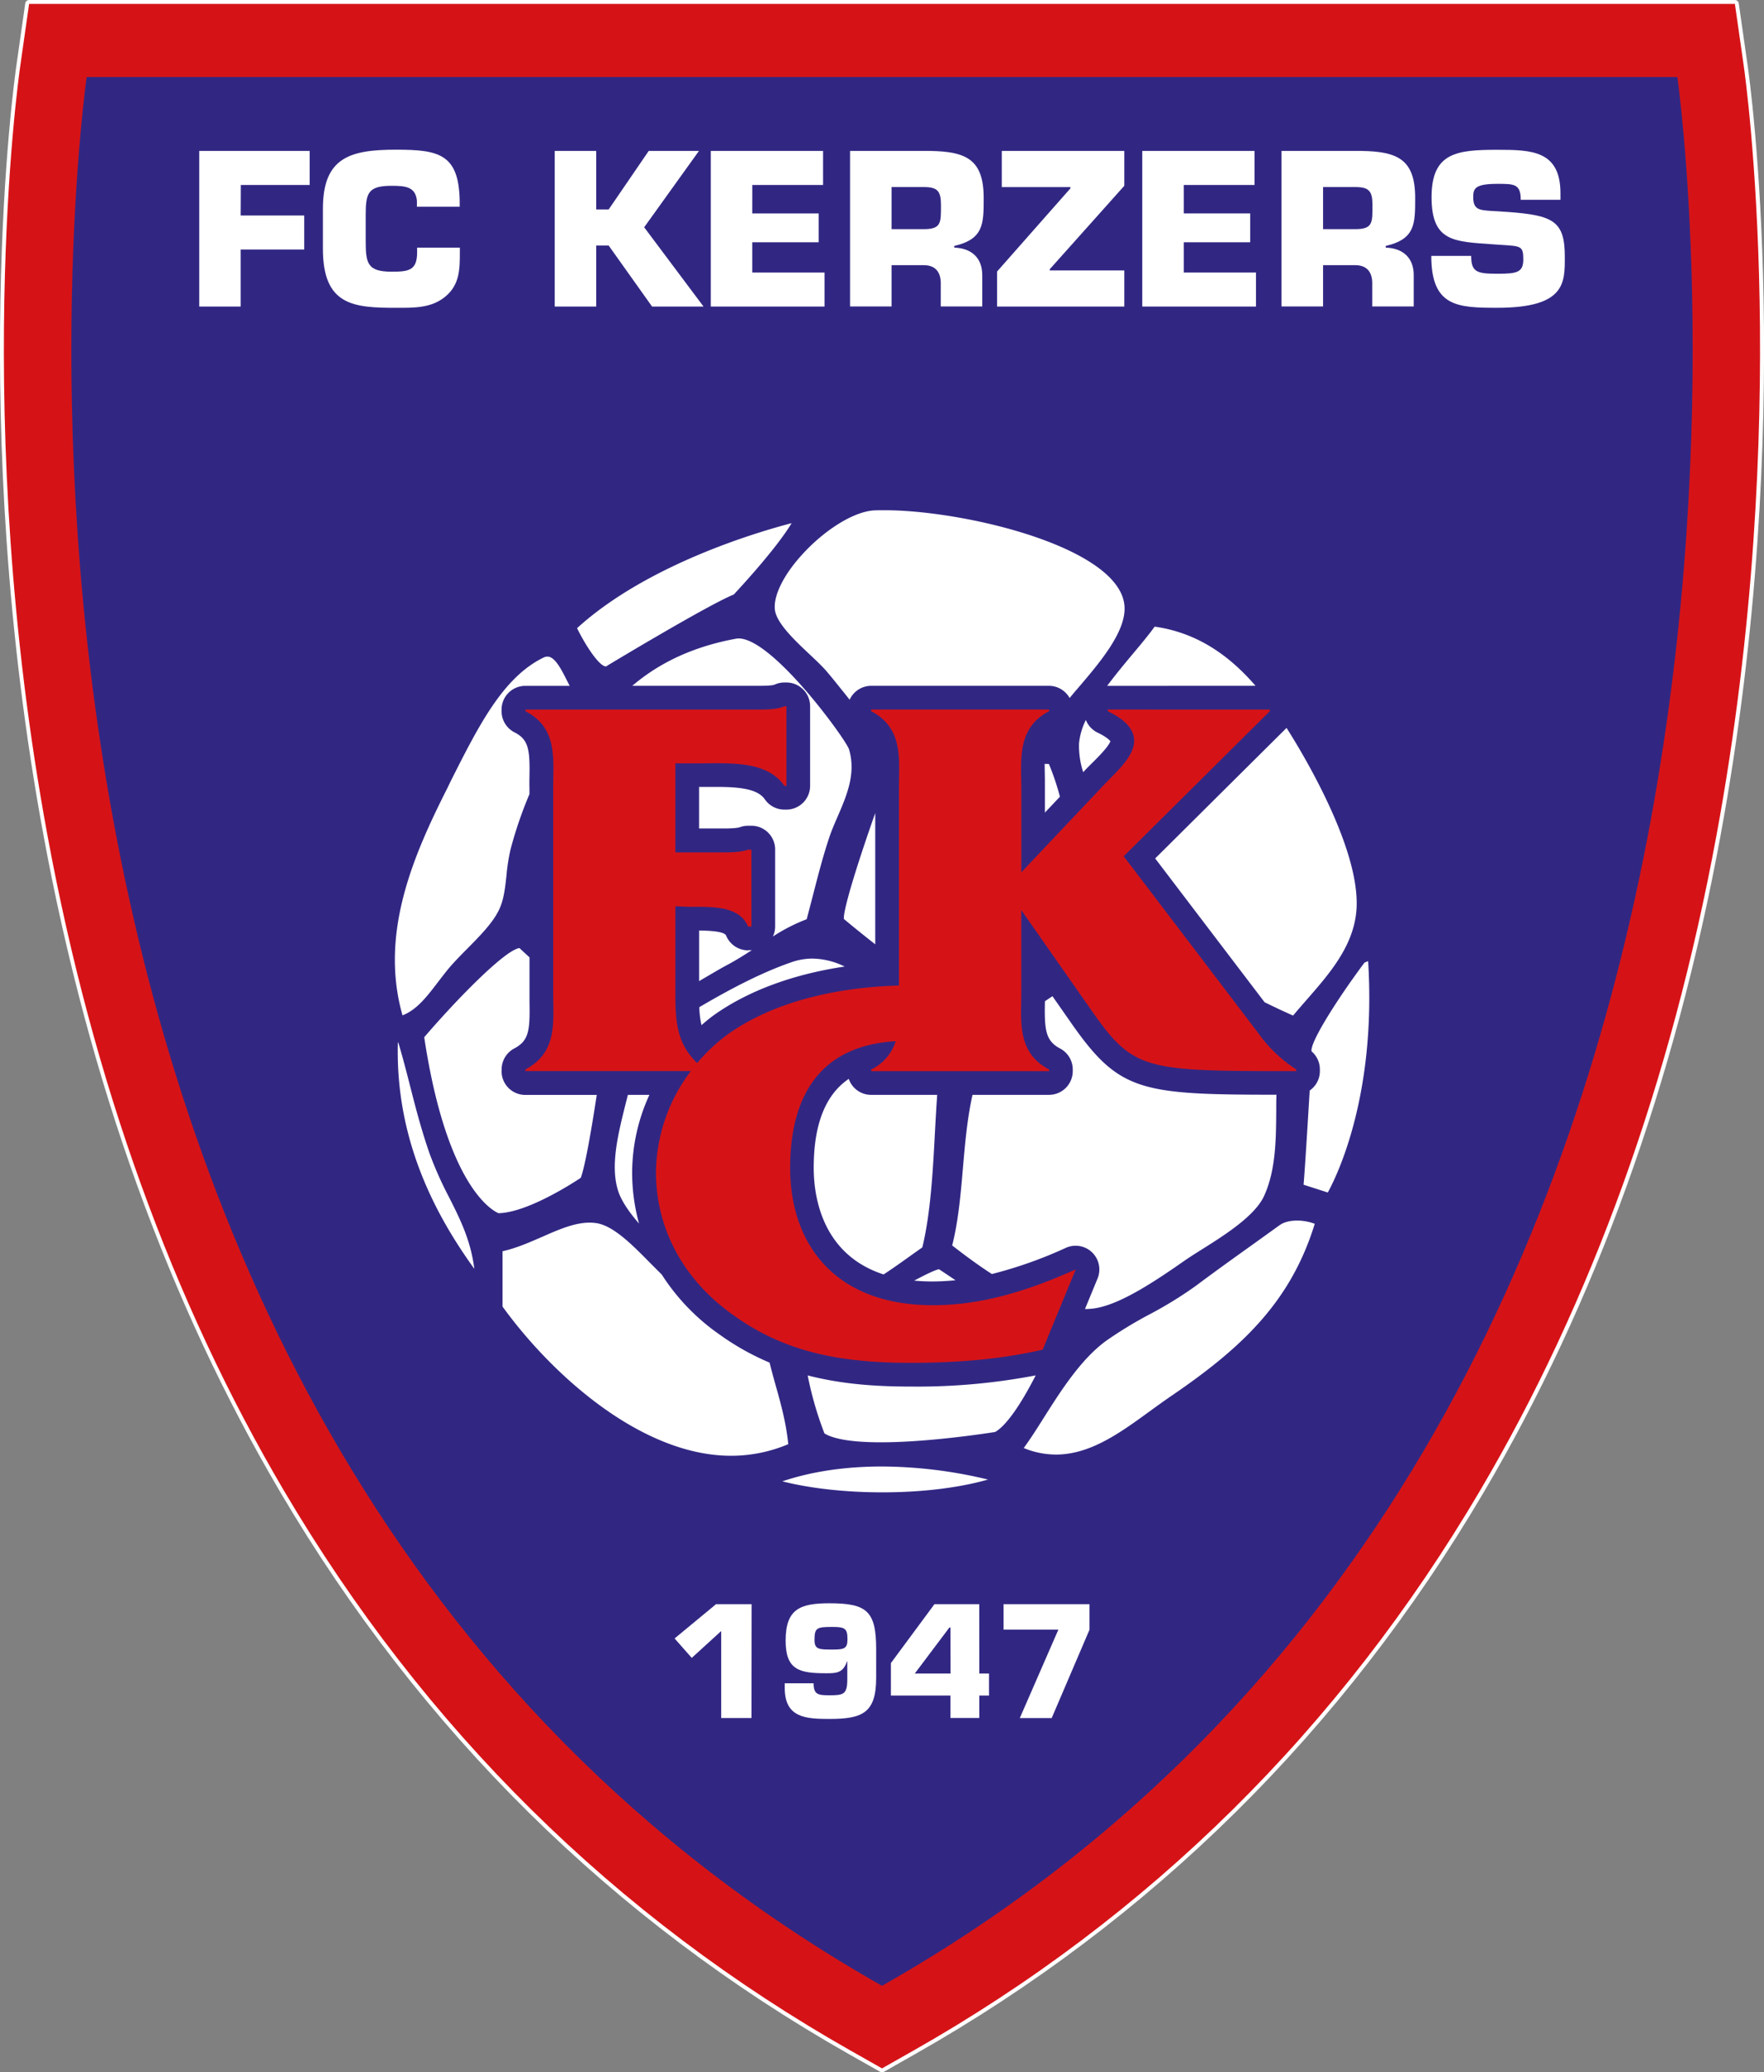 <svg id="Ebene_1" data-name="Ebene 1" xmlns="http://www.w3.org/2000/svg" viewBox="0 0 640.73 752.83"><rect x="0" y="0" width="640.73" height="752.83" fill="#808080" stroke="none"/><defs><style>.cls-1{fill:none;stroke:#fff;stroke-linecap:round;stroke-linejoin:round;stroke-width:2.83px;}.cls-2{fill:#d51317;}.cls-3{fill:#312783;}.cls-4{fill:#fff;}</style></defs><title>logo_color</title><path class="cls-1" d="M653,47.47,649.79,25H30.2L27,47.47C26.23,52.66,9,176.33,36.89,327.16c16.47,89.12,45.34,169.18,85.86,237.93C173.65,651.5,242.95,720,328.7,768.6L340,775l11.28-6.4c85.78-48.63,155.07-117.1,206-203.51,40.5-68.75,69.38-148.81,85.85-237.93C671,176.33,653.77,52.66,653,47.47Z" transform="translate(-19.63 -23.58)"/><path class="cls-2" d="M328.7,768.6C242.95,720,173.65,651.5,122.75,565.09,82.24,496.33,53.36,416.28,36.89,327.16,9,176.33,26.23,52.66,27,47.47L30.2,25H649.79L653,47.47c.75,5.19,17.93,128.87-9.92,279.69-16.47,89.12-45.36,169.18-85.85,237.93C506.35,651.5,437.06,720,351.29,768.6L340,775Z" transform="translate(-19.63 -23.58)"/><path class="cls-3" d="M628.89,51.56S699.22,541.37,340,745C-19.21,541.37,51.11,51.56,51.11,51.56Z" transform="translate(-19.63 -23.58)"/><path class="cls-4" d="M107.06,101.86h23.07v12.36H107.06v20.73H92V78.41h40.11V90.78h-25Z" transform="translate(-19.63 -23.58)"/><path class="cls-4" d="M186.66,113.54v1.66c0,6.18-.07,11.76-5.19,16.06s-11.38,4.14-17.94,4.14c-15.38,0-26.61-.75-26.61-21.41V99.37c0-18.69,10-21.41,26.61-21.41,15.53,0,22.76,1.58,23.07,18.54v2.19H171.07V96.5c-.53-5.05-4.07-5.42-9.2-5.42-8.59,0-9.41,2.64-9.41,10.7v8.82c0,8.44.37,11.68,9.41,11.68,6.26,0,9.27-.45,9.27-7.08v-1.66Z" transform="translate(-19.63 -23.58)"/><path class="cls-4" d="M236.19,99.67h4.53l14.54-21.26h18.25l-19.9,27.74,21.56,28.8H256.48l-15.76-22.16h-4.53v22.16H221.12V78.41h15.07Z" transform="translate(-19.63 -23.58)"/><path class="cls-4" d="M292.88,101.11H317v10.48H292.88v11h26.24v12.36H277.81V78.41h40.78V90.78h-25.7Z" transform="translate(-19.63 -23.58)"/><path class="cls-4" d="M328.39,78.41h29.09c13,.23,19.45,3,19.45,17.11,0,9.42,0,14.92-10.69,17.41v.6c6.17.22,10.17,3.62,10.17,10v11.38H361.34V127c.15-4.22-1.66-7.09-6.18-7.09H343.47v15H328.39Zm26.76,28.42c6.48,0,6.26-2.41,6.26-8.82,0-5.05-1.29-6.48-6.26-6.48H343.47v15.3Z" transform="translate(-19.63 -23.58)"/><path class="cls-4" d="M428,91.08l-27.07,30.3v.45H428v13.11h-46.2V122.21L408.44,92v-.45H383.5V78.41H428Z" transform="translate(-19.63 -23.58)"/><path class="cls-4" d="M449.6,101.11h24.13v10.48H449.6v11h26.24v12.36H434.53V78.41h40.79V90.78H449.6Z" transform="translate(-19.63 -23.58)"/><path class="cls-4" d="M485.11,78.41h29.1c13,.23,19.45,3,19.45,17.11,0,9.42,0,14.92-10.7,17.41v.6c6.18.22,10.17,3.62,10.17,10v11.38H518.06V127c.15-4.22-1.65-7.09-6.18-7.09H500.2v15H485.11Zm26.76,28.42c6.49,0,6.27-2.41,6.27-8.82,0-5.05-1.29-6.48-6.27-6.48H500.2v15.3Z" transform="translate(-19.63 -23.58)"/><path class="cls-4" d="M567.14,100.57c16.73,1.21,20.87,3.32,20.87,16.28,0,9.35.37,18.54-24.5,18.54-14.39,0-24-.3-24-18.84H554c0,5.88,2.11,6.48,9.5,6.48,7.09,0,9.43-.45,9.43-5.2,0-4.9-.83-4.83-7.92-5.28l-3.32-.23c-13.94-1-22.08-.9-22.08-17.11S548.75,78,563.51,78c12.36,0,22.92.22,22.92,15.83v2.34H572c0-5.8-2.41-5.8-8.44-5.8-8.13,0-8.82,1.66-8.82,4.82,0,4.52,2.19,4.67,6.18,5Z" transform="translate(-19.63 -23.58)"/><path class="cls-4" d="M292.59,647.72h-11V616.11l-10.7,9.76-6.23-7.06,15.06-12.46h12.91Z" transform="translate(-19.63 -23.58)"/><path class="cls-4" d="M315.15,635.09c0,4.13,1.65,4.36,5.73,4.36,5,0,6.51-.22,6.51-5.73v-6.57h-.11c-1.43,4.24-3.91,4.3-7.5,4.3-9.7,0-14.79-1.1-14.79-11.85,0-11.53,5.3-13.57,15.89-13.57,13.57,0,17,2.76,17,16.72V633.1c0,12.8-5,14.95-17,14.95-8.55,0-16.21-.44-16.21-11.2v-1.76Zm12.3-15.88c0-3.81-.66-4.59-5.3-4.59-5.9,0-6.67.28-6.67,4.8,0,3.48,1.81,3.42,6.67,3.42C326.24,622.84,327.45,622.46,327.45,619.21Z" transform="translate(-19.63 -23.58)"/><path class="cls-4" d="M375.33,631.55h3.53v8h-3.53v8.16H364.85v-8.16H343.23V627.75l15.82-21.4h16.27Zm-10.48-16.71h-.38l-12.57,16.71h13Z" transform="translate(-19.63 -23.58)"/><path class="cls-4" d="M415.37,615.62l-13.74,32.11H390.05l14-32.11H384.15v-9.26h31.22Z" transform="translate(-19.63 -23.58)"/><path class="cls-4" d="M274.43,396a32.44,32.44,0,0,1-.79-6.53c11-6.47,22.49-12.55,33.62-16.38a23,23,0,0,1,7.5-1.27,27.33,27.33,0,0,1,11.67,2.89c-18.68,2.79-35.07,8.8-47.52,17.67C277.36,393.51,275.88,394.73,274.43,396Zm-18.91,25.32H247.7c-.17.63-.32,1.26-.48,1.89-3.1,12.24-6,23.8-3.07,33,1.14,3.54,3.89,7.63,7.59,11.87a70.32,70.32,0,0,1-2.5-18.62A68.12,68.12,0,0,1,255.52,421.31ZM260,486.62q-2-2-4.13-4.13c-6.67-6.77-13.55-13.78-19.88-14.6a16.16,16.16,0,0,0-2.19-.14c-5.52,0-11.22,2.51-17.24,5.16-4.63,2-9.4,4.14-14.39,5.22v20.12c18.17,25.11,50.68,54.19,83,54.19h0a53.23,53.23,0,0,0,20.78-4.21c-.79-7.84-2.71-14.71-4.58-21.37-.76-2.68-1.51-5.43-2.21-8.26a92.56,92.56,0,0,1-18-10.08A77.53,77.53,0,0,1,260,486.62Zm31.38-117.8a8.63,8.63,0,0,1-8-5.34c-.65-1.61-6.45-1.82-9.82-1.85V380c1.29-.74,2.55-1.48,3.75-2.19,2.32-1.35,4.49-2.64,6.49-3.69,3.13-1.67,6.06-3.51,8.89-5.35h-1.34ZM301,272.29a8.51,8.51,0,0,1,3.54-.77h.72a8.62,8.62,0,0,1,8.62,8.62v28.94a8.62,8.62,0,0,1-8.62,8.62h-.72a8.61,8.61,0,0,1-7.09-3.72c-2.59-3.74-8.86-4.52-17.48-4.52l-3.65,0-2.77,0v15.1h8.91c4.3,0,5.6-.35,5.89-.46a8.6,8.6,0,0,1,3-.54h1.21a8.62,8.62,0,0,1,8.62,8.62V360.2a8.51,8.51,0,0,1-.82,3.61,64.53,64.53,0,0,1,12.28-6.29c.9-3.39,1.69-6.46,2.44-9.34,1.86-7.22,3.46-13.45,5.77-20.4.82-2.44,1.87-4.89,3-7.48,3.34-7.73,6.79-15.74,4.16-24.51-1-3.4-27.66-40.27-40.11-40.27a4.66,4.66,0,0,0-.86.08c-15.07,2.76-27.58,8.44-37.74,17.13h45.19C296.53,272.73,300,272.73,301,272.29Zm174.67.43c-9.48-10.95-21.08-19.29-36.64-21.49-2.08,2.9-4.9,6.28-7.88,9.84s-6.35,7.62-9.37,11.68c.07,0,.14,0,.22,0Zm8.82,195.89q-4.87,3.53-10,7.2c-6.67,4.77-13.56,9.7-20.47,14.88a144.71,144.71,0,0,1-16.92,10.42,149.33,149.33,0,0,0-15.71,9.58c-9.17,6.72-16.33,18-22.63,27.94-2.51,4-4.9,7.73-7.28,11A30.62,30.62,0,0,0,403.2,552h0c12.5,0,23.43-8,34-15.69,2.45-1.78,5-3.62,7.43-5.3,25.9-17.61,43.78-34.34,52.55-62.84C492.6,466.43,487.22,466.66,484.51,468.62ZM303.8,561.73c10.12,2.57,23,4,36.31,4h0c14.43,0,28-1.67,38.39-4.65a166.65,166.65,0,0,0-38.61-4.74C326.54,556.35,314.42,558.16,303.8,561.73ZM168.61,418.21c-1.31-5.12-2.66-10.41-4.3-15.86l-.16-.07c-1,36.19,14.36,63.65,27.77,82.26-1.32-10.42-5.14-18-9.14-25.95a132.44,132.44,0,0,1-7.14-16C172.61,433.85,170.57,425.9,168.61,418.21Zm270.61-82.77,39.73,52.23c3.4,1.68,6.85,3.31,10.36,4.85,1.51-1.81,3.08-3.61,4.75-5.52,8.43-9.64,17.14-19.6,18.24-32.52,1.53-17.85-12.37-44.61-20.81-59-1.47-2.51-3-5-4.55-7.46h0Zm-22.91-34.66c1.81-1.8,6-5.92,6.64-7.92-.33-.43-1.43-1.59-4.67-3.14a8.64,8.64,0,0,1-4.24-4.58,24.1,24.1,0,0,0-2.48,8.55,31.1,31.1,0,0,0,1.51,10.41l1.25-1.33C415,302.07,415.64,301.45,416.31,300.78Zm-204.37,5.29c.19-10-.22-13.79-5.42-16.43a8.64,8.64,0,0,1-4.71-7.68v-.6a8.63,8.63,0,0,1,8.62-8.62h16.12l-1.07-2.09c-1.91-3.8-4.29-8.54-7-8.54a3.49,3.49,0,0,0-1.54.41c-14.63,7.2-23.42,24.64-33.59,44.83L182,310.14c-12.27,24.31-24.59,52.64-16.17,82.3,5.25-2,9-7,13-12.22,1.45-1.9,2.94-3.86,4.51-5.68,1.77-2,3.81-4.11,6-6.3,4.61-4.66,9.39-9.48,11.65-14.35,1.66-3.57,2.13-7.83,2.61-12.34a68.86,68.86,0,0,1,1.49-9.47,148.13,148.13,0,0,1,6.85-20v-2.41C211.9,308.49,211.92,307.28,211.94,306.06Zm124.12-33.34h64.59a8.6,8.6,0,0,1,7.49,4.43c1-1.2,2-2.43,3.11-3.68,7.67-9,17.21-20.14,16.85-29.29-.84-21.52-57.74-35.25-87.2-35.25-1.25,0-2.46,0-3.62.06-7.51.31-18.7,7.32-27.2,17.07-6.13,7-9.51,14.1-9,18.94s7.13,11.12,12.48,16.15c2.31,2.17,4.48,4.22,6.05,6,2.18,2.52,4,4.85,5.82,7.1,1,1.21,1.89,2.38,2.81,3.52A8.62,8.62,0,0,1,336.06,272.73Zm18.59,204c3-12.48,3.81-27.35,4.57-41.73.25-4.52.5-9.11.82-13.67h-24a8.59,8.59,0,0,1-8.12-5.81c-7.27,4.95-12.73,14.41-12.73,32.31,0,10.18,2.86,31.42,25.39,38.74,3.8-2.5,7.41-5.09,10.8-7.53Zm53.82-81.85-6.56-9.39c-.92.61-1.85,1.22-2.75,1.84v.46c-.19,9.91.24,13.92,5.51,16.69a8.63,8.63,0,0,1,4.61,7.62v.6a8.62,8.62,0,0,1-8.62,8.62H372.87c-1.91,8.53-2.71,17.61-3.47,26.51-.82,9.54-1.67,19.39-3.91,28.21,3.54,2.75,8.58,6.6,14.42,10.38a155.93,155.93,0,0,0,26.92-9.54A8.62,8.62,0,0,1,418.31,488l-4.59,11.14a26.94,26.94,0,0,0,3.17-.21c9.25-1.22,21.89-9.59,33-17.37,1.79-1.24,4-2.64,6.37-4.13,8.11-5.1,19.19-12.09,22.52-19.38,4.22-9.25,4.33-20.14,4.41-30.66,0-2,0-4.07.08-6.11C433.49,421.26,426.07,420.13,408.46,394.87Zm-9.31-88.61c0,1.22,0,2.44,0,3.64v8.88l5.46-5.78a91.18,91.18,0,0,0-4-11.88l-1.55-.05C399.1,302.59,399.11,304.31,399.15,306.25Zm-73,51.17c2.82,2.37,6.85,5.65,11.38,9.2V318.95C331.08,337.26,325.89,354,326.14,357.42ZM501.92,456.8c3.29-6,17.69-35.23,14.65-84.06l-1.33.56c-9.94,13.32-20,29.24-19.2,32.24a8.6,8.6,0,0,1,3,6.55v.6a8.58,8.58,0,0,1-3.7,7.07c-.72,12.14-1.75,28.87-2.22,34.21ZM313,523.25a125.51,125.51,0,0,0,6.09,21.07c2.44,1.53,8,3.23,20.46,3.23,17.46,0,38.82-3.32,41.55-3.75,4.81-2.79,10.57-12.42,14.72-20.56a227.85,227.85,0,0,1-45.25,4.06C338.81,527.3,326,526.61,313,523.25Zm53.69-34.57c-2-1.35-4-2.7-6-4-1.24.19-4.47,1.72-9,4.13,2.13.2,4.37.31,6.75.31C361.23,489.1,364,488.94,366.67,488.68Zm-164.85-76v-.6a8.62,8.62,0,0,1,4.6-7.62c5.29-2.78,5.71-6.55,5.52-16.63,0-1.23,0-2.46,0-3.69V371.38L208.3,368c-5.38.75-23.11,19-34.58,32.39,8.23,54.65,25,63.11,27,63.93,10.48-.24,27-10.94,29.87-12.86,1.65-4.53,3.94-18,5.8-30.11H210.43A8.62,8.62,0,0,1,201.81,412.7Zm37.85-147a.57.57,0,0,0,.4-.17l.24-.18c1.51-.91,36.7-22.11,45.83-25.77,2-2.17,15.3-16.43,21-25.92-12.33,3.21-52.51,15-77.93,38.15C232.63,258.69,237.44,265.67,239.67,265.67Z" transform="translate(-19.63 -23.58)"/><path class="cls-2" d="M476.53,398.72l-48.74-64.07,53.07-52.7v-.6H422v.6c4.56,2.2,9.6,5.59,9.6,10.78,0,5.78-7,11.78-11,16l-30,31.75V309.89c0-10.38-1.68-21.76,10.09-27.95v-.6H336.06v.6c11.77,6.19,10.09,17.36,10.09,27.95v71.72c-22.1.63-45.12,5.61-62.12,17.69a64.84,64.84,0,0,0-11.18,10.47c-7.69-7.41-7.91-15.75-7.91-26.23V352.81l4.81.2c8.64,0,18.48-.4,21.6,7.19h1.21V332.25h-1.21c-2.16.8-5.28,1-8.88,1H264.94V300.91h7.69c11.76,0,25.45-1.21,31.93,8.18h.72V280.15h-.72c-2.63,1.2-6.48,1.2-10.09,1.2h-84v.6c11.77,6,10.09,17.36,10.09,27.74v74.46c0,10.58,1.68,21.76-10.09,27.94v.6h60.09a61.93,61.93,0,0,0-12.67,36.72c0,20.36,9.84,39.12,28.34,52.1,19.21,13.78,39.86,17.17,64.36,17.17,16.08,0,32.18-1.19,47.77-4.79l12-29.14c-16.09,7.18-33.14,13-51.86,13-35.78,0-51.87-22.36-51.87-49.91,0-23.15,8.62-44.29,38.33-46a17.06,17.06,0,0,1-8.87,10.27v.6h64.59v-.6c-11.77-6.18-10.09-17.57-10.09-27.94V354.21l25,35.73C431.39,412.7,435,412.7,490.46,412.7v-.6A51,51,0,0,1,476.53,398.72Z" transform="translate(-19.63 -23.58)"/></svg>